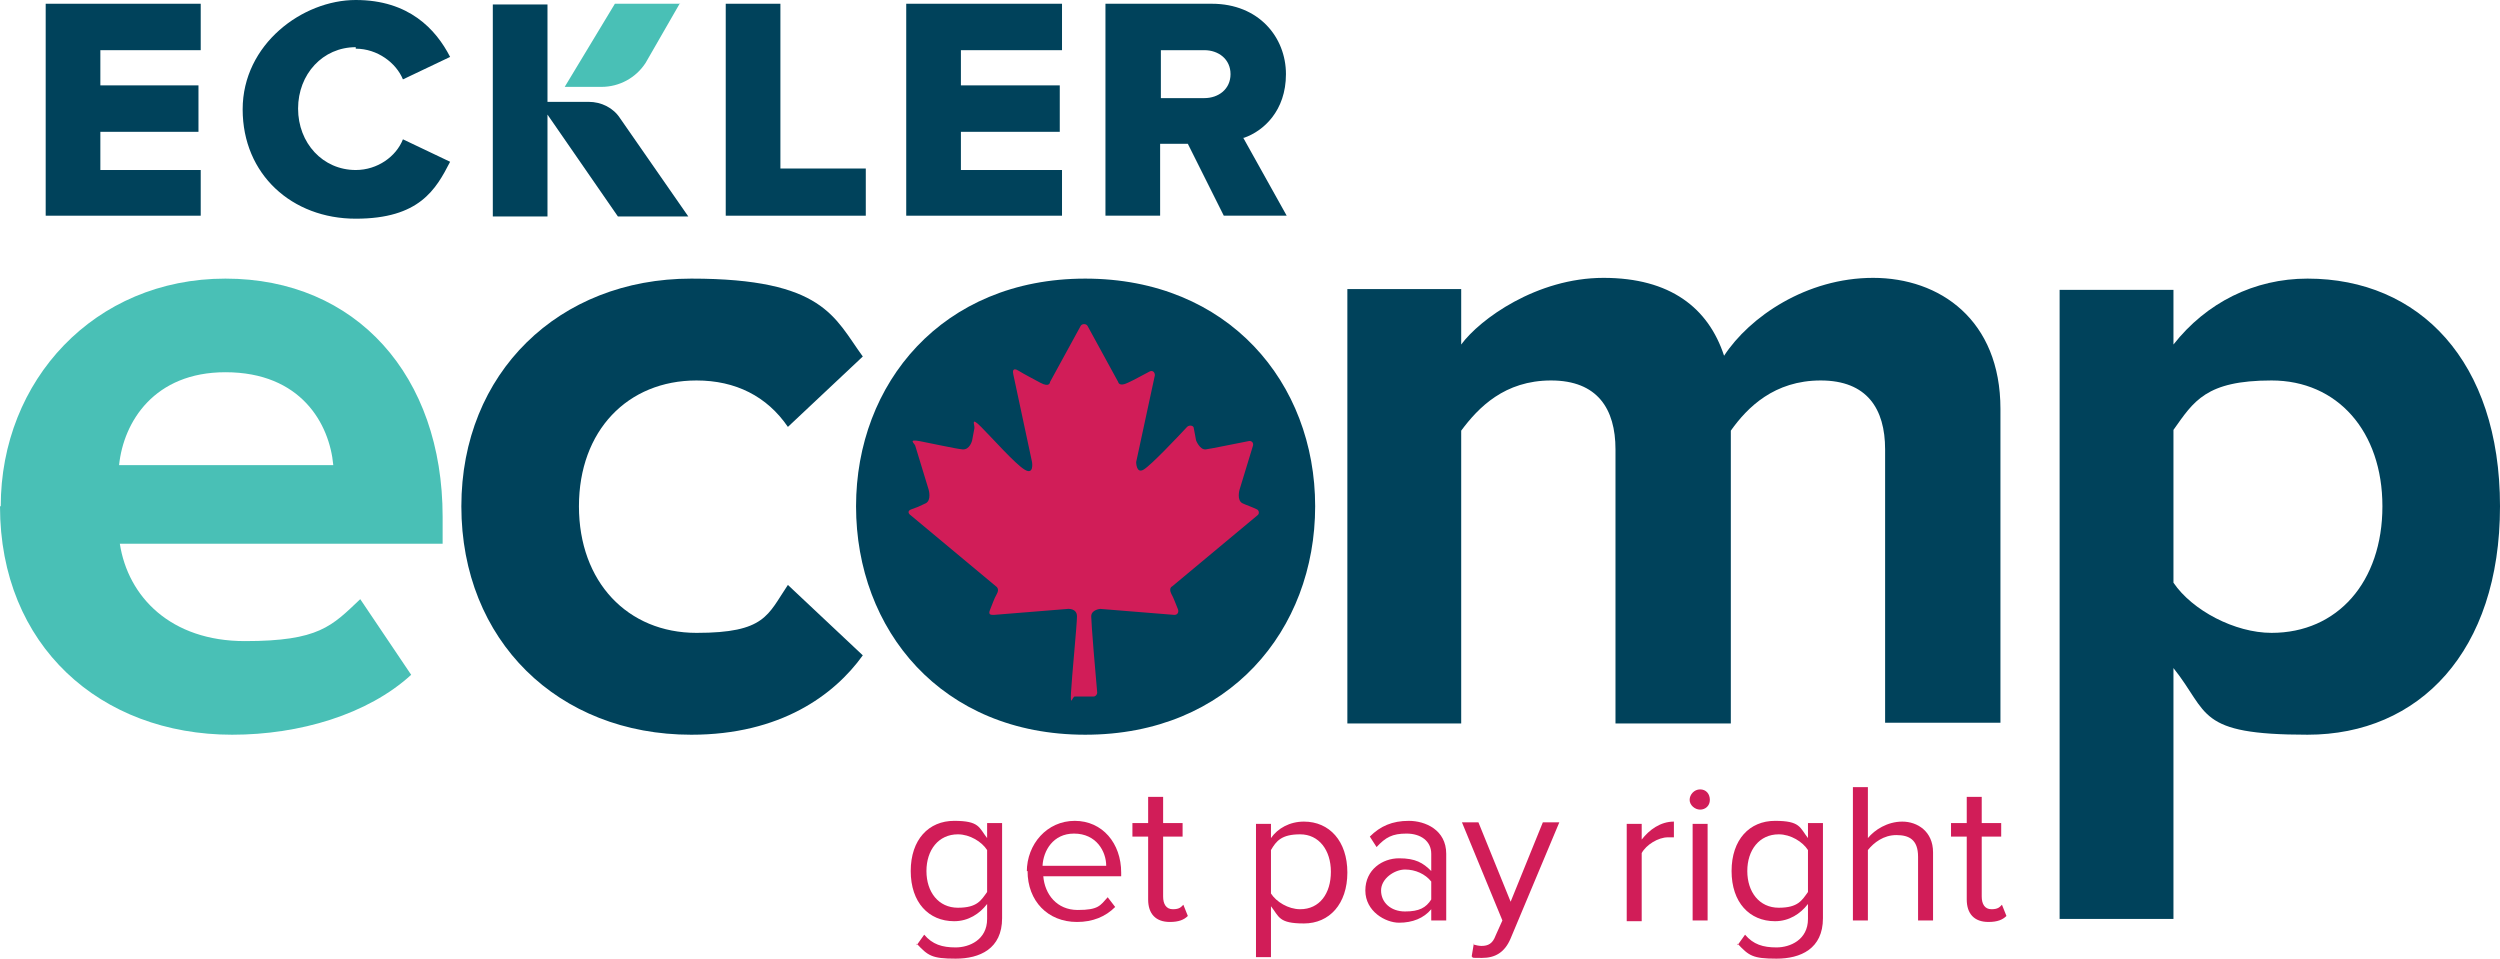 <?xml version="1.0" encoding="UTF-8"?>
<svg id="Layer_1" xmlns="http://www.w3.org/2000/svg" version="1.1" viewBox="0 0 333.8 128">
  <!-- Generator: Adobe Illustrator 29.3.0, SVG Export Plug-In . SVG Version: 2.1.0 Build 146)  -->
  <defs>
    <style>
      .st0 {
        fill: #d11d58;
      }

      .st1 {
        fill: #49c0b6;
      }

      .st2 {
        fill: #00425b;
      }
    </style>
  </defs>
  <g>
    <path class="st1" d="M.1,67.6c0-16.8,12.5-30.4,30-30.4s29,13,29,31.8v3.6H16c1.1,7.1,6.8,13,16.7,13s11.6-2,15.4-5.6l6.8,10.1c-5.8,5.3-14.9,8-23.9,8-17.6,0-31-11.9-31-30.5h.1ZM30.1,49.7c-9.5,0-13.6,6.6-14.2,12.4h28.6c-.5-5.5-4.3-12.4-14.4-12.4Z"/>
    <path class="st2" d="M61.6,67.6c0-17.8,13-30.4,30.7-30.4s19.1,5.2,22.9,10.4l-10,9.4c-2.8-4.1-7-6.2-12.2-6.2-9.2,0-15.7,6.7-15.7,16.8s6.5,16.9,15.7,16.9,9.5-2.4,12.2-6.4l10,9.4c-3.8,5.3-11,10.6-22.9,10.6-17.8,0-30.7-12.6-30.7-30.5h0Z"/>
    <path class="st2" d="M114.3,67.6c0-16.4,11.5-30.4,30.6-30.4s30.7,13.9,30.7,30.4-11.5,30.5-30.7,30.5-30.6-14-30.6-30.5Z"/>
    <path class="st2" d="M251.7,96.6v-36.6c0-5.4-2.4-9.2-8.6-9.2s-9.8,3.6-12,6.7v39.1h-15.4v-36.6c0-5.4-2.4-9.2-8.6-9.2s-9.7,3.6-12,6.7v39.1h-15.2v-58h15.2v7.4c2.5-3.4,10.1-8.9,19-8.9s14,4,16.1,10.4c3.4-5.2,11-10.4,19.9-10.4s17,5.6,17,17.5v41.9h-15.4Z"/>
    <path class="st2" d="M290.2,89.2v33.5h-15.2V38.7h15.2v7.3c4.4-5.6,10.8-8.8,17.9-8.8,14.9,0,25.7,11,25.7,30.4s-10.8,30.5-25.7,30.5-13.1-2.9-17.9-8.9ZM318.1,67.6c0-10-6-16.8-14.8-16.8s-10.4,2.8-13.1,6.6v20.4c2.5,3.7,8.2,6.7,13.1,6.7,8.8,0,14.8-6.8,14.8-16.9h0Z"/>
  </g>
  <g>
    <path class="st0" d="M122.4,126.2l1-1.4c1.1,1.3,2.4,1.7,4.2,1.7s4.2-1,4.2-3.8v-2c-1,1.3-2.5,2.3-4.4,2.3-3.4,0-5.8-2.5-5.8-6.7s2.4-6.7,5.8-6.7,3.3.9,4.4,2.3v-2h2v12.7c0,4.1-3,5.4-6.2,5.4s-3.7-.4-5.2-2v.2ZM131.8,119.2v-5.7c-.7-1.1-2.3-2.1-3.9-2.1-2.6,0-4.2,2.1-4.2,4.9s1.6,4.9,4.2,4.9,3.1-1,3.9-2.1h0Z"/>
    <path class="st0" d="M137.1,116.4c0-3.7,2.7-6.8,6.4-6.8s6.2,3,6.2,6.9v.5h-10.4c.2,2.4,1.8,4.5,4.6,4.5s3-.6,4-1.7l1,1.3c-1.3,1.3-3,2-5.1,2-3.9,0-6.6-2.8-6.6-6.8h-.1ZM143.4,111.3c-2.8,0-4.1,2.3-4.2,4.3h8.5c0-1.9-1.3-4.3-4.3-4.3Z"/>
    <path class="st0" d="M153.3,120.2v-8.5h-2.1v-1.8h2.1v-3.5h2v3.5h2.6v1.8h-2.6v8c0,1,.4,1.7,1.3,1.7s1.1-.3,1.4-.6l.6,1.5c-.5.5-1.2.8-2.4.8-1.9,0-2.9-1.1-2.9-3h0Z"/>
    <path class="st0" d="M169.7,120.9v6.9h-2v-17.8h2v1.9c.9-1.3,2.5-2.2,4.4-2.2,3.4,0,5.8,2.6,5.8,6.8s-2.4,6.8-5.8,6.8-3.3-.9-4.4-2.3h0ZM177.7,116.4c0-2.9-1.6-5-4.1-5s-3.2.9-3.9,2.1v5.8c.7,1.1,2.3,2.1,3.9,2.1,2.6,0,4.1-2.1,4.1-5Z"/>
    <path class="st0" d="M191.1,122.9v-1.5c-1,1.2-2.5,1.8-4.3,1.8s-4.5-1.5-4.5-4.3,2.3-4.3,4.5-4.3,3.2.6,4.3,1.7v-2.3c0-1.7-1.4-2.7-3.3-2.7s-2.8.5-4,1.8l-.9-1.4c1.4-1.4,3-2.1,5.2-2.1s5,1.2,5,4.4v8.9h-2ZM191.1,120.2v-2.5c-.8-1-2.1-1.6-3.5-1.6s-3.2,1.2-3.2,2.8,1.3,2.8,3.2,2.8,2.8-.5,3.5-1.6h0Z"/>
    <path class="st0" d="M196.7,126.1c.3.1.8.2,1.1.2.9,0,1.5-.3,1.9-1.4l.9-2-5.4-13.1h2.2l4.3,10.6,4.3-10.6h2.2l-6.5,15.5c-.8,1.9-2.1,2.6-3.8,2.6s-1.1,0-1.4-.2l.3-1.8v.2Z"/>
    <path class="st0" d="M217.2,122.9v-12.9h2v2.1c1-1.3,2.5-2.4,4.3-2.4v2.1h-.8c-1.3,0-2.9,1-3.5,2.1v9.1h-2Z"/>
    <path class="st0" d="M225.6,106.8c0-.7.6-1.4,1.4-1.4s1.3.6,1.3,1.4-.6,1.3-1.3,1.3-1.4-.6-1.4-1.3ZM226,122.9v-12.9h2v12.9h-2Z"/>
    <path class="st0" d="M232,126.2l1-1.4c1.1,1.3,2.4,1.7,4.2,1.7s4.2-1,4.2-3.8v-2c-1,1.3-2.5,2.3-4.4,2.3-3.4,0-5.8-2.5-5.8-6.7s2.4-6.7,5.8-6.7,3.3.9,4.4,2.3v-2h2v12.7c0,4.1-3,5.4-6.2,5.4s-3.7-.4-5.2-2v.2ZM241.4,119.2v-5.7c-.7-1.1-2.3-2.1-3.9-2.1-2.6,0-4.2,2.1-4.2,4.9s1.6,4.9,4.2,4.9,3.1-1,3.9-2.1h0Z"/>
    <path class="st0" d="M256.1,122.9v-8.5c0-2.3-1.2-2.9-2.9-2.9s-3,1-3.8,2v9.4h-2v-17.8h2v6.8c.9-1.1,2.6-2.2,4.6-2.2s4.1,1.3,4.1,4.1v9.1h-2Z"/>
    <path class="st0" d="M262.6,120.2v-8.5h-2.1v-1.8h2.1v-3.5h2v3.5h2.6v1.8h-2.6v8c0,1,.4,1.7,1.3,1.7s1.1-.3,1.4-.6l.6,1.5c-.5.5-1.2.8-2.4.8-1.9,0-2.9-1.1-2.9-3h0Z"/>
  </g>
  <g>
    <path class="st1" d="M90.8.5h-8.7l-6.7,11.1h4.9c2.4,0,4.6-1.2,5.9-3.2L90.8.4h0Z"/>
    <path class="st2" d="M78.7,13.6h-5.6V.6h-7.3v28.3h7.3v-13.6l9.4,13.6h9.4l-9.1-13.1c-.9-1.4-2.5-2.2-4.2-2.2"/>
    <polygon class="st2" points="6.1 28.8 26.8 28.8 26.8 22.7 13.4 22.7 13.4 17.6 26.5 17.6 26.5 11.4 13.4 11.4 13.4 6.7 26.8 6.7 26.8 .5 6.1 .5 6.1 28.8"/>
    <path class="st2" d="M47.5,6.5c2.9,0,5.4,1.9,6.3,4.1l6.3-3c-1.9-3.7-5.5-7.6-12.6-7.6s-15.1,5.9-15.1,14.6,6.6,14.6,15.1,14.6,10.7-3.9,12.6-7.6l-6.3-3c-.9,2.3-3.4,4.1-6.3,4.1-4.4,0-7.7-3.6-7.7-8.2s3.3-8.2,7.7-8.2"/>
    <polygon class="st2" points="104.2 .5 96.9 .5 96.9 28.8 115.6 28.8 115.6 22.5 104.2 22.5 104.2 .5"/>
    <polygon class="st2" points="121 28.8 141.8 28.8 141.8 22.7 128.3 22.7 128.3 17.6 141.5 17.6 141.5 11.4 128.3 11.4 128.3 6.7 141.8 6.7 141.8 .5 121 .5 121 28.8"/>
    <path class="st2" d="M166.1,18.4c2.6-.9,5.6-3.6,5.6-8.5s-3.6-9.4-9.9-9.4h-14.2v28.3h7.3v-9.6h3.7l4.8,9.6h8.4l-5.8-10.4h.1ZM160.8,13.1h-5.8v-6.4h5.8c1.9,0,3.5,1.2,3.5,3.2s-1.6,3.2-3.5,3.2"/>
  </g>
  <path class="st0" d="M146,93c.3,0,.5-.3.5-.5-.2-2.1-.8-9.3-.8-10.2s1.2-1,1.2-1l9.9.8c.4,0,.6-.3.5-.7-.3-.7-.6-1.6-.9-2.1-.4-.8.1-1,.1-1l11.4-9.5c.3-.2.2-.7-.1-.8-.6-.3-1.5-.6-1.9-.8-.8-.4-.4-1.8-.4-1.8l1.8-5.9c.1-.4-.2-.7-.6-.6-1.6.3-4.9,1-5.7,1.1s-1.3-1.2-1.3-1.2l-.3-1.6c0-.4-.6-.5-.9-.2-1.4,1.5-4.8,5.1-5.8,5.7s-1-1-1-1l2.5-11.6c0-.4-.3-.7-.7-.5-.8.4-2,1.1-2.9,1.5-1.2.6-1.3-.1-1.3-.1l-4.1-7.5c-.2-.3-.7-.3-.9,0l-4.1,7.5s0,.8-1.3.1c-.9-.5-2.1-1.1-2.9-1.6s-.8.1-.7.5l2.5,11.7s.3,1.8-1,1-4.3-4.2-5.8-5.7-.8-.2-.9.2l-.3,1.6s-.3,1.3-1.3,1.2-4.1-.8-5.7-1.1-.7.3-.6.6l1.8,5.9s.4,1.4-.4,1.8-1.3.6-1.9.8-.4.6-.1.8l11.4,9.5s.5.3.1,1-.6,1.4-.9,2.1.1.7.5.7l9.9-.8s1.2-.1,1.2,1-.7,8.2-.8,10.2.2.5.5.5h2.5,0Z"/>
</svg>